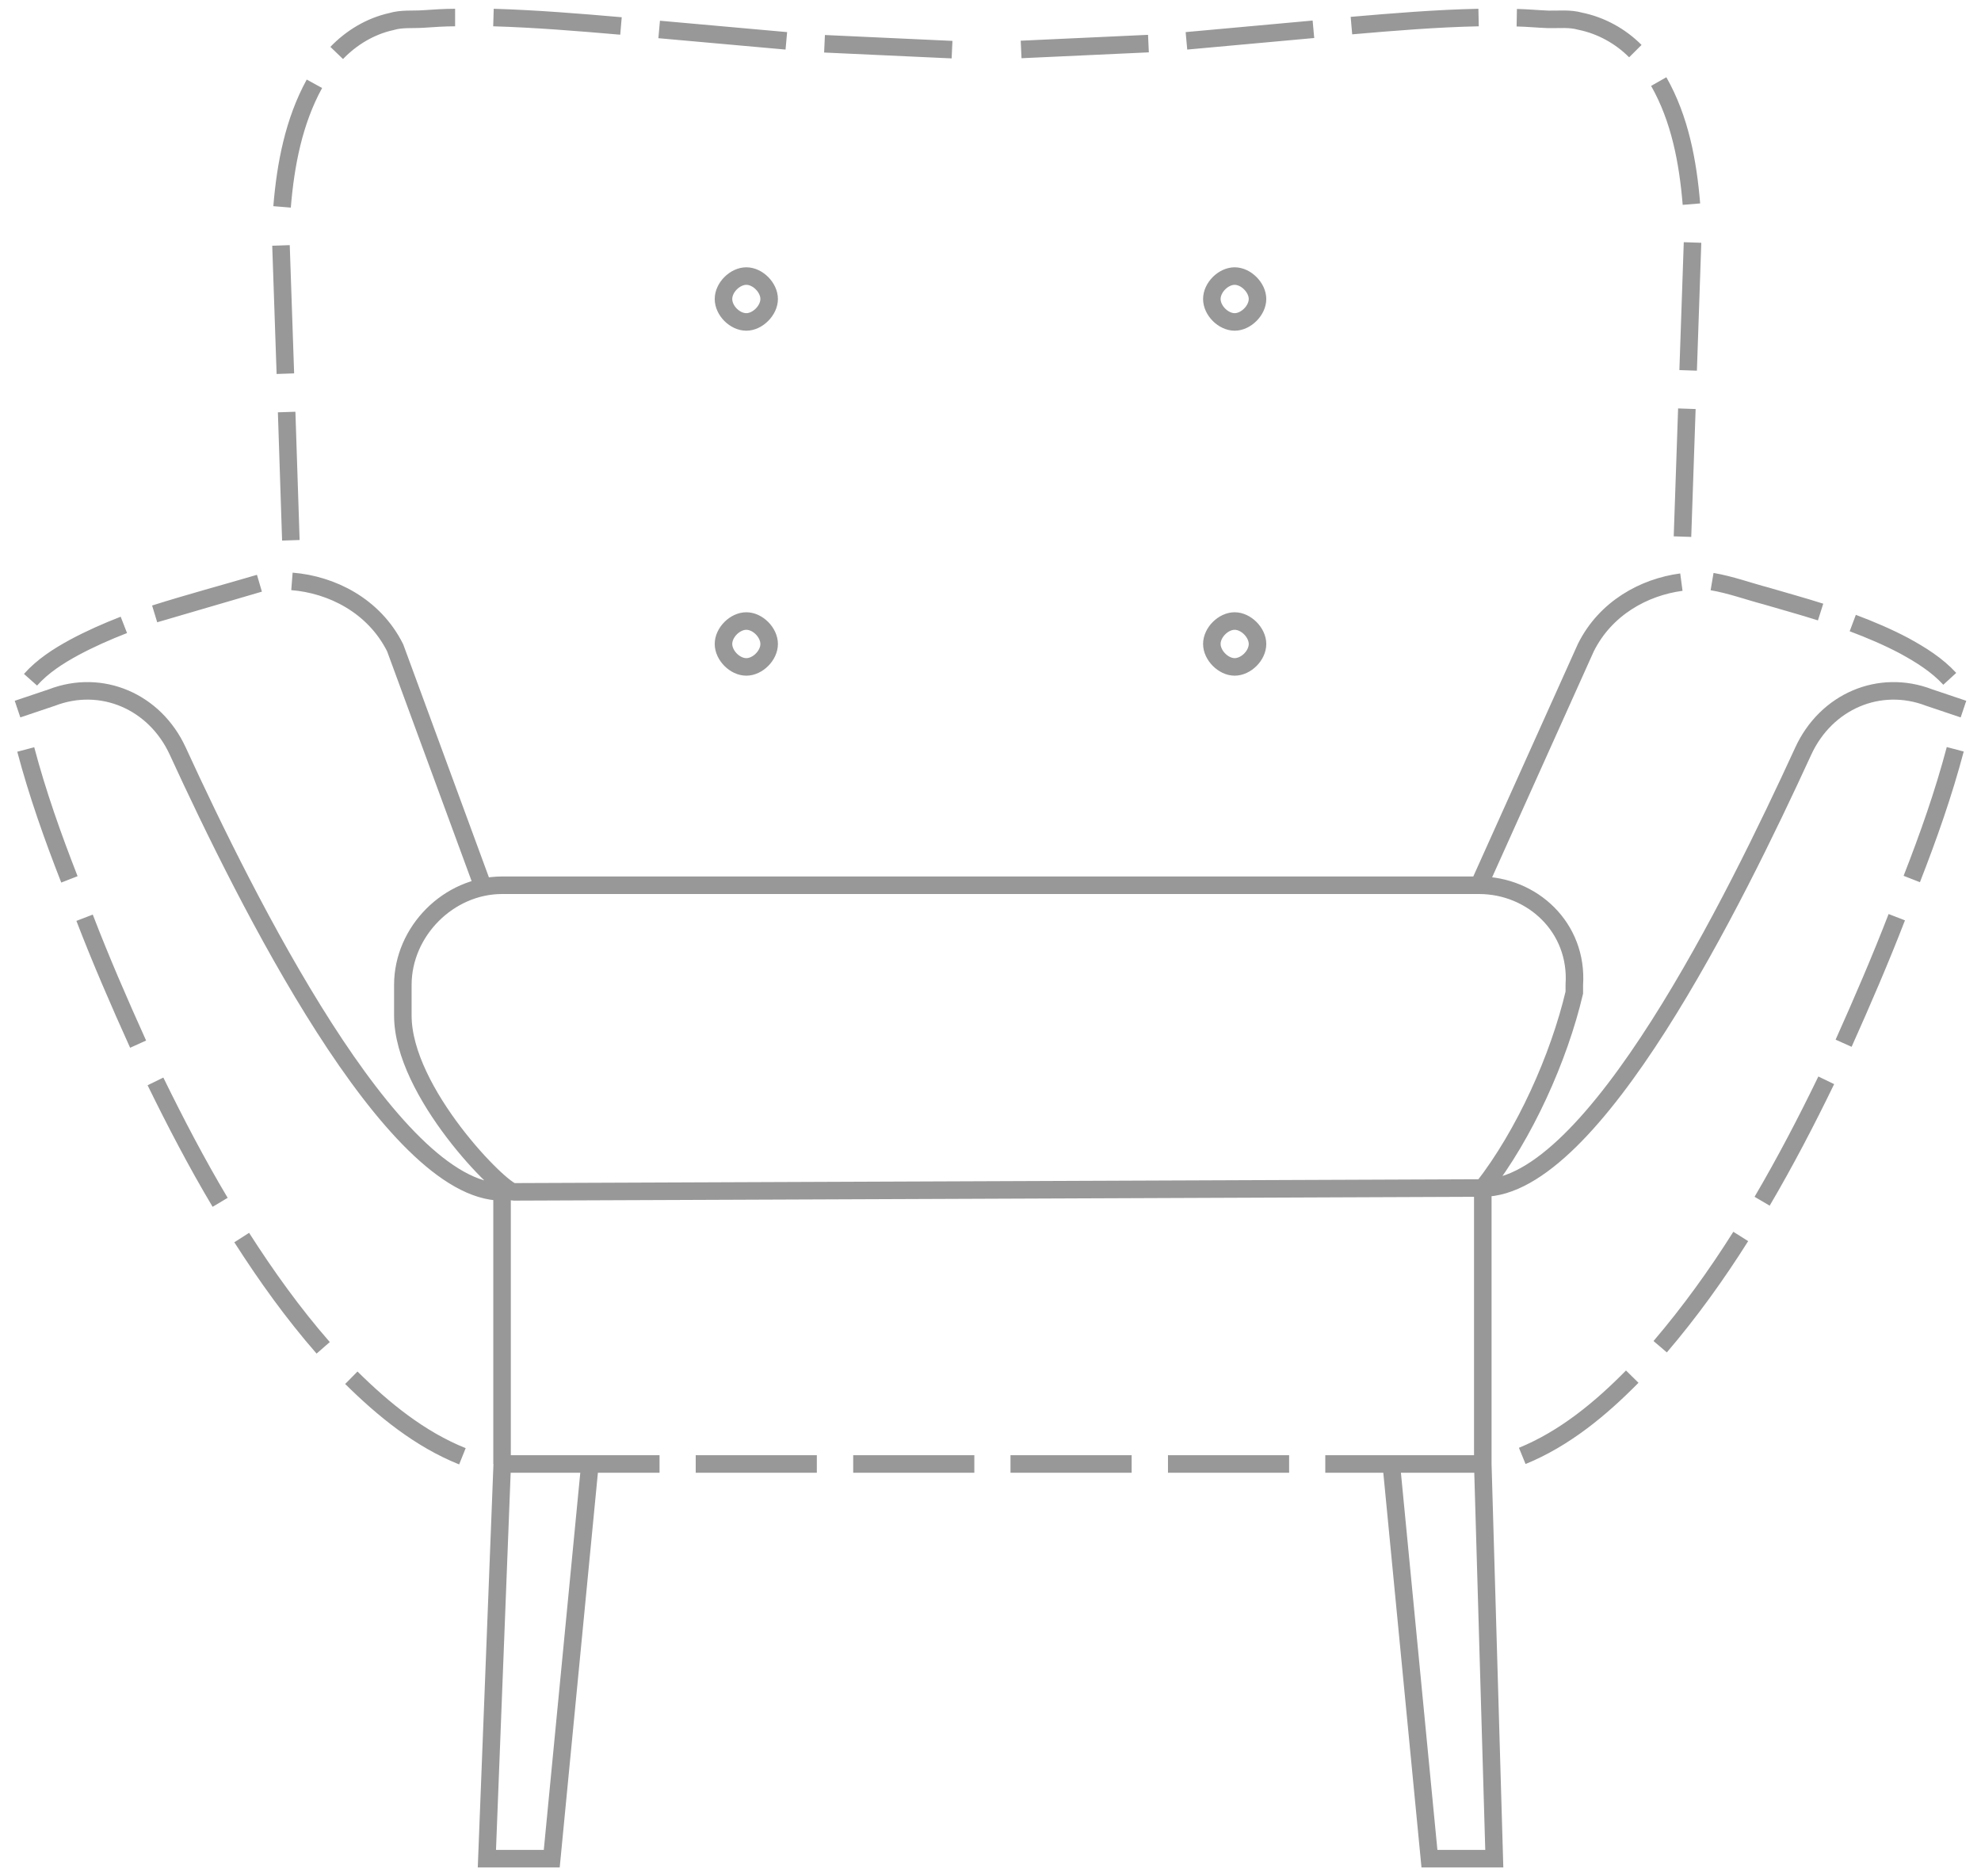 <?xml version="1.0"?>
<svg xmlns="http://www.w3.org/2000/svg" width="113" height="107" viewBox="0 0 113 107" fill="none"><style>#hover{fill:transparent;transition:fill .3s ease-out}#hover:target{fill:#f5f3f1}</style><path d="M1.74 38.766C2.428 37.992 3.324 37.416 4.231 36.924C5.148 36.432 6.096 36.014 7.065 35.637M95.972 30.604L96.222 23.31M96.295 21.123L96.545 13.829M96.482 11.642C96.284 9.236 95.826 6.776 94.617 4.652M93.283 2.915C92.428 2.057 91.324 1.45 90.136 1.209C89.541 1.042 88.937 1.115 88.333 1.105C87.728 1.084 87.124 1.021 86.519 1.01M84.341 1C81.923 1.052 79.506 1.251 77.088 1.46M74.92 1.67L67.677 2.329M58.246 2.821L65.509 2.486M47.032 2.496L54.306 2.831M44.854 2.329L37.6 1.68M35.422 1.481C33.005 1.272 30.576 1.073 28.148 1M25.96 1C25.355 1 24.751 1.042 24.136 1.084C23.531 1.126 22.916 1.052 22.323 1.23C21.134 1.492 20.051 2.141 19.206 3.02M17.935 4.778C16.757 6.923 16.288 9.382 16.09 11.799M16.028 13.997L16.278 21.311M16.591 30.813L16.351 23.498M86.832 83.031C89.239 82.047 91.292 80.352 93.106 78.51M94.7 76.804C96.388 74.826 97.91 72.713 99.296 70.515M100.515 68.506C101.829 66.267 103.037 63.954 104.173 61.61M105.163 59.496C106.226 57.121 107.258 54.735 108.196 52.307M109.051 50.13C109.999 47.703 110.864 45.254 111.531 42.732M20.04 78.573C21.885 80.394 23.948 82.078 26.377 83.052M13.787 70.578C15.194 72.775 16.716 74.9 18.435 76.867M8.868 61.673C10.015 64.017 11.223 66.329 12.557 68.569M4.825 52.339C5.763 54.777 6.805 57.173 7.878 59.548M1.469 42.743C2.136 45.264 3.011 47.724 3.96 50.151M30.712 83.491H37.621M39.685 83.491H46.594M48.668 83.491H55.578M57.641 83.491H64.551M66.624 83.491H73.534M75.597 83.491H82.507M103.85 34.905C102.829 34.58 101.797 34.298 100.766 33.994C99.734 33.722 98.713 33.346 97.66 33.168M111.218 38.714C110.489 37.919 109.561 37.343 108.623 36.83C107.675 36.328 106.685 35.909 105.685 35.533M84.581 67.752C86.967 64.697 88.927 60.323 89.802 56.608V56.168C90.021 52.893 87.405 50.486 84.362 50.486M84.581 67.752L29.294 67.972C28.638 67.972 22.979 62.29 22.979 57.916V56.168C22.979 53.113 25.595 50.486 28.638 50.486H84.362M84.581 67.752V83.491M84.581 67.752C90.886 67.752 98.942 51.365 102.86 42.837C104.163 40.001 107.206 38.693 110.041 39.781L112 40.44M84.362 50.486L90.459 36.935C91.584 34.675 93.783 33.482 95.909 33.199M84.581 83.491L85.237 106H81.538L79.36 83.491H84.581ZM1 40.44L2.959 39.781C5.794 38.693 8.837 40.001 10.14 42.837C14.058 51.365 22.333 67.972 28.638 67.972V83.491M27.564 50.601L22.541 36.945C21.332 34.528 18.904 33.335 16.653 33.157M14.798 33.262C12.808 33.848 10.807 34.382 8.827 35.009L14.798 33.262ZM33.651 83.491L31.473 106H27.773L28.648 83.491H33.651ZM41.269 17.052C41.269 16.393 41.925 15.744 42.572 15.744C43.228 15.744 43.874 16.404 43.874 17.052C43.874 17.701 43.218 18.36 42.572 18.36C41.915 18.36 41.269 17.712 41.269 17.052ZM69.126 17.052C69.126 16.393 69.782 15.744 70.428 15.744C71.075 15.744 71.731 16.404 71.731 17.052C71.731 17.701 71.075 18.36 70.428 18.36C69.782 18.36 69.126 17.712 69.126 17.052ZM41.269 36.725C41.269 36.066 41.925 35.417 42.572 35.417C43.228 35.417 43.874 36.077 43.874 36.725C43.874 37.385 43.218 38.034 42.572 38.034C41.915 38.034 41.269 37.374 41.269 36.725ZM69.126 36.725C69.126 36.066 69.782 35.417 70.428 35.417C71.075 35.417 71.731 36.077 71.731 36.725C71.731 37.385 71.075 38.034 70.428 38.034C69.782 38.034 69.126 37.374 69.126 36.725Z" stroke="#989898" stroke-miterlimit="10" id="hover"/></svg>
